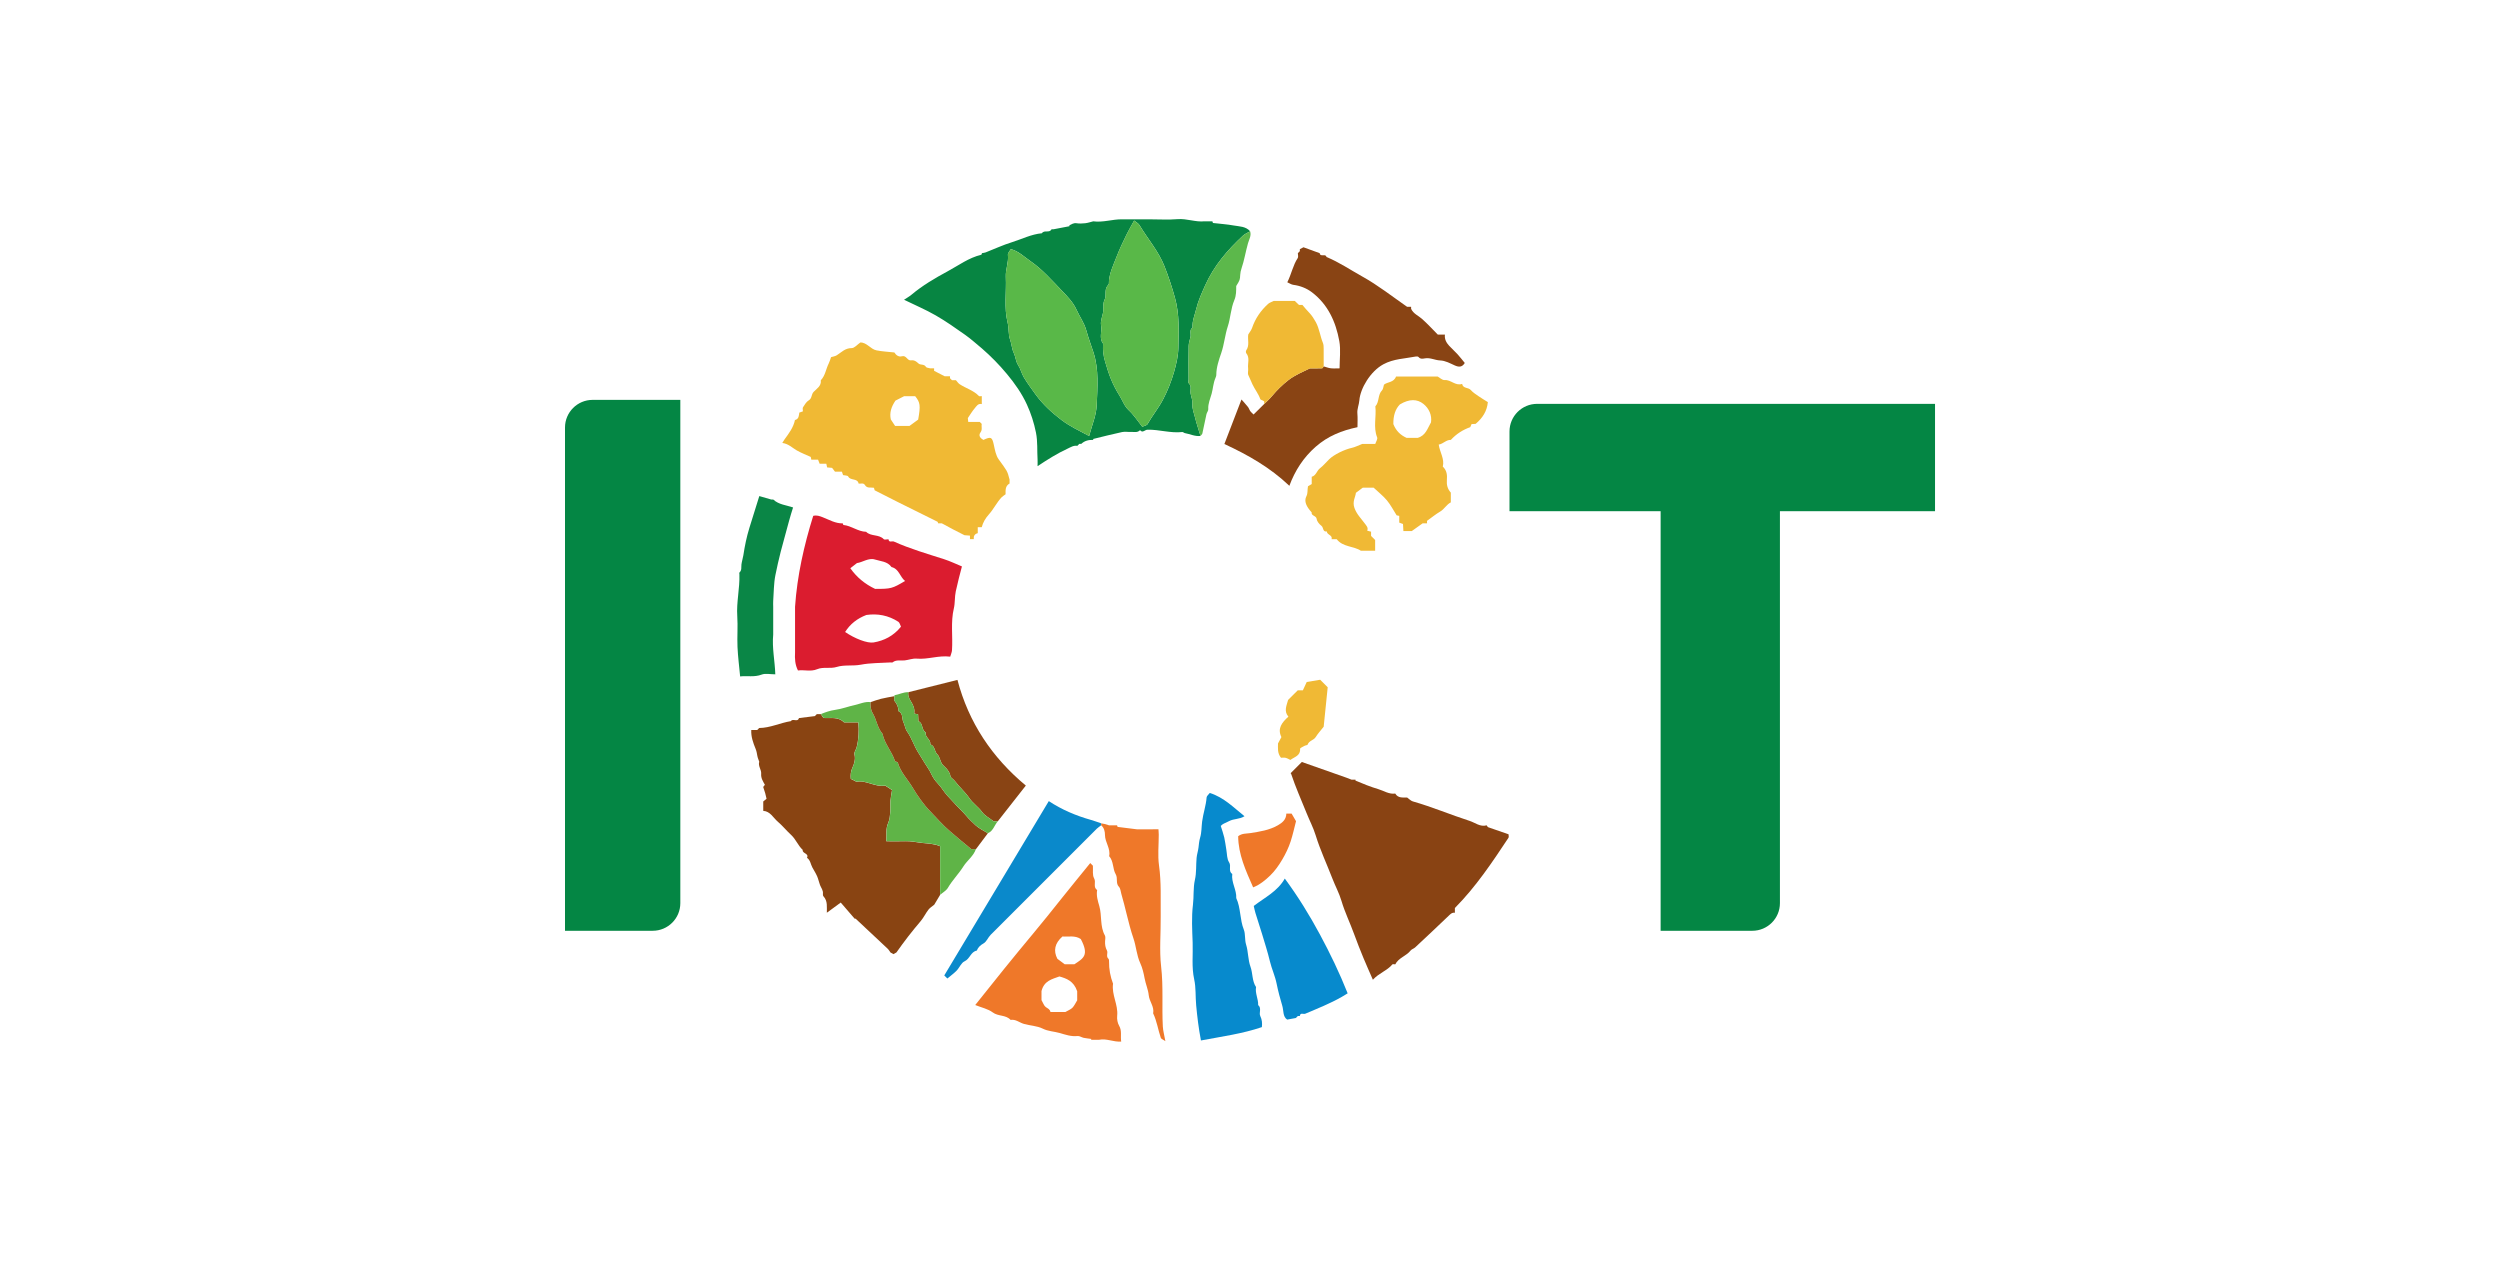 <svg viewBox="0 0 1000 504.34" xmlns="http://www.w3.org/2000/svg" id="a"><defs><style>.b{fill:none;}.c{fill:#59b848;}.d{fill:#048644;}.e{fill:#ef7829;}.f{fill:#0a89cb;}.g{fill:#894412;}.h{fill:#894414;}.i{fill:#0a8646;}.j{fill:#5fb447;}.k{fill:#894313;}.l{fill:#078542;}.m{fill:#078acd;}.n{fill:#db1c2f;}.o{fill:#5cb84b;}.p{fill:#f0b935;}.q{fill:#f0b934;}</style></defs><rect ry="20" rx="20" height="504.34" width="1000" y="0" x="0" class="b"></rect><path d="M484.96,88.56c.09.22.16.63.28.64,2.74.34,5.51.49,8.22.99,2.3.42,4.86.31,6.61,2.34-.96.56-2.06.97-2.85,1.7-6.19,5.74-11.65,12.08-15.13,19.88-1.39,3.12-2.82,6.2-3.64,9.62-.59,2.43-1.62,4.73-1.43,7.31-1.35.97-.57,2.41-.8,3.63-.23,1.22-.73,2.42-.75,3.64-.09,4.49-.04,8.98-.03,13.47,0,.52-.2,1.28.07,1.53,1.29,1.22.49,2.73.73,4.08.24,1.35.84,2.72.72,4.02-.18,2.01.62,3.73,1.05,5.55.6,2.5,1.45,4.94,2.2,7.41-2.21.29-4.19-.77-6.28-1.13-.35-.06-.69-.47-1-.43-4.71.54-9.27-1.04-13.97-.93-.98.02-1.93,1.47-2.94.17-1.02,1.13-2.38.66-3.62.72-1.19.06-2.43-.19-3.56.05-3.87.83-7.71,1.82-11.56,2.76-.03,0,0,.25,0,.38-1.79-.06-3.43.32-4.77,1.59h-.79c-.26.26-.53.53-.79.79-1.48-.27-2.66.55-3.9,1.12-4.11,1.89-7.93,4.3-12,7,0-1.1.04-1.86,0-2.62-.23-3.59.09-7.15-.64-10.8-.79-3.93-1.99-7.65-3.62-11.21-2.03-4.43-4.81-8.4-7.97-12.2-3.08-3.71-6.4-7.1-10.02-10.24-2.22-1.82-4.33-3.77-6.67-5.42-3.87-2.73-7.75-5.48-11.85-7.83-4.02-2.31-8.32-4.13-12.64-6.24,1.07-.72,2.08-1.26,2.94-1.98,4.42-3.72,9.42-6.66,14.43-9.36,4.39-2.36,8.51-5.47,13.52-6.66.14-.03.19-.43.29-.65.49-.09,1.01-.11,1.46-.29,3.52-1.37,6.95-2.98,10.55-4.09,3.97-1.23,7.74-3.19,11.96-3.57.9-1.46,3.03.06,3.85-1.59h.79c2.12-.4,4.24-.8,6.36-1.22.02,0,0-.24,0-.37.89-.42,1.68-1,2.81-.83,1.15.17,2.36.14,3.52,0,1.08-.12,2.14-.5,3.2-.76,3.91.53,7.68-.86,11.56-.81,3.7.05,7.4.01,11.1.01s7.42.24,11.09-.07c3.68-.3,7.14,1.25,10.77.86h3.18ZM456.9,170.7c.84-.4,1.82-.53,2.11-1.05,1.88-3.36,4.35-6.31,6.15-9.74,1.9-3.61,3.39-7.36,4.49-11.23.89-3.11,1.65-6.37,1.71-9.58.14-6.68.47-13.36-1.38-20-1.19-4.28-2.56-8.48-4.18-12.57-2.37-6.02-6.7-10.96-10.01-16.48-.42-.7-1.3-1.13-2.13-1.83-1.13,2.09-2.2,3.87-3.1,5.74-1.38,2.86-2.77,5.73-3.91,8.7-1.37,3.56-3.15,7.04-3.11,10.93-.26.36-.5.66-.71.97-1.08,1.62-.21,3.72-.93,5.16-.92,1.84-.36,3.56-.67,5.29-.31,1.74-1.14,3.39-.79,5.23.45,2.38-.94,4.97.8,7.21-.18,2.45.09,4.86.81,7.21.71,2.34,1.38,4.72,2.33,6.97.94,2.25,2.05,4.47,3.37,6.53,1.26,1.97,1.92,4.25,3.77,5.96,2.02,1.87,3.54,4.27,5.39,6.58ZM435.65,174.4c1.1-4.21,2.88-8.23,3.04-12.32.28-7.05.95-14.2-1.33-21.2-.95-2.92-2.03-5.81-2.84-8.74-.84-3.06-2.7-5.52-3.94-8.3-1.31-2.92-3.76-5.43-6.05-7.8-3.9-4.04-7.62-8.31-12.28-11.53-2.54-1.75-4.79-4.03-7.91-4.86-.43.77-1.26,1.57-1.18,2.26.36,3.03-.99,5.86-.84,8.81.29,6.11-.78,12.26.73,18.34.55,2.2.22,4.66.97,6.76.64,1.77.69,3.66,1.48,5.33.75,1.58.84,3.53,1.71,4.82,1.08,1.62,1.4,3.45,2.35,5.01,1.43,2.35,3.06,4.57,4.68,6.8,2.9,4,6.5,7.29,10.43,10.27,3.29,2.49,6.99,4.21,10.99,6.35Z" class="l"></path><path d="M387.98,215.7v-1.45c-.84-.06-1.69-.13-2.2-.17-1.69-.86-3.09-1.56-4.49-2.29-1.4-.73-2.78-1.5-4.55-2.45h-1.48c-.09-.22-.12-.57-.29-.66-5.23-2.61-10.48-5.19-15.72-7.8-3.15-1.57-6.28-3.19-9.38-4.76-.1-.35-.2-.7-.29-1.01-1.31-.26-2.74.35-3.61-1.11-.58-.97-1.66-.44-2.52-.56-.42-2.3-3.29-1.06-4.17-2.86-.21-.42-1.36-.38-2.05-.54-.17-.5-.32-.95-.47-1.38h-2.77c-.35-.47-.83-1.09-1.15-1.52-.9-.08-1.51-.14-2-.18-.13-.64-.2-1-.3-1.47h-2.68c-.23-.59-.4-1.04-.63-1.62h-2.7c-.1-.48-.17-.84-.23-1.1-1.91-.88-3.87-1.61-5.65-2.64-1.79-1.04-3.28-2.63-5.73-2.95.38-.61.61-1.03.89-1.42,1.74-2.4,3.56-4.75,4.17-7.75,1.61-.39,1.55-1.78,1.75-2.97.5-.17.96-.33,1.43-.5,0-.6-.2-1.26.04-1.63.66-1.01,1.32-2.2,2.31-2.78,1.36-.81.95-2.35,1.95-3.39,1.19-1.24,3.17-2.34,2.86-4.63,1.81-1.88,2.05-4.51,3.17-6.73.38-.75.6-1.59.94-2.53.67-.21,1.58-.31,2.27-.74,1.88-1.18,3.35-2.89,5.97-2.87,1.12.01,2.25-1.41,3.47-2.25,2.61-.05,4.04,2.67,6.45,3.15,2.34.47,4.76.57,7.15.84.69,1.12,1.78,1.88,3,1.53,1.84-.52,2.15,1.85,3.65,1.63,1.3-.19,2.12.43,3.02,1.26.78.73,2.25.1,2.97,1.36.22.38,1.1.39,1.67.57h1.59v1c1.51.78,2.66,1.37,4.23,2.18h2.13v.79c.26.26.53.53.79.79h1.59c.48.53.88,1.18,1.45,1.57,2.52,1.68,5.58,2.47,7.74,4.76.18.19.75.03,1.14.03v3.18c-1.5-.36-2.13.87-2.85,1.71-.98,1.14-1.75,2.46-2.73,3.89.04.35.1.97.16,1.55h4.62c.26.26.53.53.79.79-.25,1.1.35,2.22-.5,3.38-.96,1.31-.06,2.35,1.15,3.02,3.05-1.42,3.49-1.14,4.15,1.86.45,2.03.8,4.29,1.96,5.9,3.31,4.6,3.46,4.49,4.36,8.08v1.59c-1.84,1.03-1.58,2.89-1.59,4.31-.69.52-1.2.8-1.58,1.2-1.97,2.09-3.23,4.78-5.09,6.84-1.45,1.62-2.34,3.19-2.87,5.14h-1.59v2.38c-1.26.31-1.72,1.15-1.59,2.38h-1.59ZM358.17,160.26c-1.65,2.46-2.43,4.81-1.85,7.51.56.85,1.17,1.78,1.72,2.61h5.75c1.21-.88,2.43-1.78,3.48-2.54.99-5.65.83-6.85-1.19-9.35h-4.45c-1.34.68-2.43,1.24-3.45,1.76Z" class="q"></path><path d="M558.1,385.74c-.4,0-1-.17-1.16.03-2.08,2.51-5.31,3.4-7.79,6.13-1.38-3.18-2.62-5.91-3.76-8.68-1.3-3.16-2.57-6.34-3.73-9.55-1.62-4.48-3.73-8.76-5.09-13.36-.89-3.03-2.44-5.85-3.58-8.81-2.24-5.81-4.9-11.45-6.74-17.43-.93-3.02-2.43-5.86-3.61-8.8-2.09-5.21-4.4-10.34-6.17-15.68-.07-.21-.3-.37-.24-.3,1.51-1.51,2.99-2.99,4.5-4.5,5.83,2.06,11.83,4.17,17.83,6.28.69.24,1.37.53,2.05.79h1.59c0,.13-.04.36,0,.38,3,1.27,6.06,2.51,9.15,3.42,2.19.64,4.26,2.13,6.74,1.76,1.13,1.9,3.01,1.56,4.77,1.59.75.53,1.44,1.31,2.27,1.55,7.73,2.2,15.13,5.35,22.76,7.81,2.17.7,4.19,2.49,6.77,1.76.21.26.37.68.64.77,2.65.95,5.32,1.85,8.11,2.81,0,.4.21,1.05-.03,1.41-6.5,9.82-13.04,19.62-21.43,28.08v1.89c-.83-.12-1.41.2-2.04.8-4.58,4.39-9.21,8.74-13.85,13.07-.53.5-1.39.7-1.82,1.25-1.73,2.22-4.83,2.89-6.14,5.54Z" class="k"></path><path d="M376.06,357.93c-.79,1.32-1.59,2.65-2.38,3.97-.78.65-1.71,1.18-2.31,1.97-1.13,1.46-1.92,3.19-3.11,4.59-3.43,4.02-6.66,8.19-9.69,12.52-.42.24-.83.47-1.19.68-.36-.21-.78-.44-1.19-.68-.37-.5-.68-1.08-1.13-1.5-4.25-4.02-8.52-8.01-12.8-12-.07-.07-.26,0-.39,0-1.8-2.09-3.61-4.18-5.57-6.46-1.77,1.29-3.66,2.68-5.56,4.07-.06-2.26.43-4.63-1.35-6.56-.22-.23-.26-.72-.22-1.07.16-1.36-.74-2.33-1.17-3.47-.43-1.14-.66-2.36-1.14-3.47-.54-1.23-1.28-2.36-1.92-3.55-.7-1.29-.77-2.93-2.14-3.85.9-1.85-1.98-1.66-1.71-3.17-1.88-1.71-2.71-4.2-4.61-5.95-1.85-1.7-3.49-3.74-5.36-5.33-1.84-1.57-3.02-4.16-5.82-4.33v-3.75c.42-.35.85-.7,1.32-1.09-.15-.64-.31-1.43-.53-2.2-.23-.82-.52-1.63-.81-2.52.2-.26.44-.55.68-.86-.74-1.36-1.64-2.66-1.49-4.41.14-1.64-1.31-3.07-.77-4.81-.26-.8-.64-1.58-.77-2.4-.16-.98-.31-1.85-.71-2.83-.96-2.35-1.86-4.83-1.71-7.48h2.38c.26-.26.53-.53.79-.79,4.42-.04,8.41-2.07,12.69-2.75.75-1.25,2.68.61,3.21-1.22,2.12-.26,4.24-.53,6.36-.79.27-.26.53-.53.79-.79h1.59c.35.52.7,1.04,1.04,1.54,2.82.25,5.81-.68,8.27,1.78h5.69c.32,3.5.14,6.82-.71,10.09-.25.95-1.08,1.69-.81,2.85.43,1.81-.13,3.62-.85,5.19-.68,1.5-.79,2.91-.65,4.44.66.34,1.31.68,2.28,1.17,3.82-.8,7.48,2.27,11.48,1.52,1.1.72,2.03,1.34,2.74,1.81-.25,1.62-.54,2.96-.64,4.32-.1,1.45.08,2.92-.05,4.36-.14,1.49-.23,3.08-.83,4.41-1.08,2.38-.57,4.77-.77,7.38,2.69,0,5.18.07,7.67-.02,2.33-.08,4.56.48,6.83.71,2.4.25,4.77.32,7.01,1.29v19.47Z" class="g"></path><path d="M577.97,133.85c-.23,1.79.55,3.21,1.69,4.46,1.08,1.17,2.28,2.22,3.35,3.39,1.02,1.12,1.95,2.33,2.9,3.49-1.07,1.76-2.4,1.69-3.98.99-1.91-.85-3.74-1.92-5.92-2.01-2.03-.08-3.9-1.2-6.03-.83-.82.14-1.82.38-2.56-.53-.18-.22-.73-.28-1.08-.21-4.37.86-8.91.89-13.01,3.12-5.2,2.82-9.24,9.71-9.59,14.42-.13,1.74-.95,3.39-.79,5.24.16,1.82.04,3.68.04,5.49-6.26,1.32-11.91,3.57-16.74,7.84-4.89,4.3-8.25,9.52-10.51,15.61-7.64-7.28-16.5-12.34-25.99-16.72,2.3-5.99,4.52-11.75,6.84-17.81.93,1.06,1.81,2,2.61,3.01.37.47.53,1.11.87,1.61.3.43.73.76,1.36,1.39,1.4-1.38,2.79-2.77,4.19-4.15,1.06-1.06,2.21-2.05,3.16-3.2,1.97-2.38,4.12-4.49,6.58-6.41,2.59-2.02,5.54-3.19,8.56-4.69,1.51,0,3.22.03,4.93-.04.22,0,.42-.49.62-.76.94.26,1.87.64,2.84.76,1.03.13,2.1.03,3.52.03,0-3.65.53-7.39-.11-10.92-1.39-7.67-4.53-14.63-10.95-19.51-2.12-1.61-4.69-2.63-7.45-2.98-.79-.1-1.53-.64-2.4-1.02,1.68-3.35,2.25-6.8,4.18-9.7.3-.46.04-1.29.04-1.95.27-.26.53-.53.79-.79v-.79c.52-.28,1.05-.56,1.45-.78,2.25.82,4.38,1.59,6.5,2.37.23,1.71,2.38,0,2.71,1.52,5.04,2.08,9.54,5.14,14.27,7.78,6.38,3.54,12.05,8.03,17.99,12.16.53,0,1.06,0,1.59,0v.79c.88,1.97,2.87,2.71,4.35,4.02,2.24,1.99,4.26,4.22,6.34,6.31h2.82Z" class="h"></path><path d="M355.39,215.7c.18,1.52,1.45.6,2.16.92,6.49,2.92,13.32,4.89,20.08,7.06,2.43.78,4.75,1.91,7.14,2.89-.84,3.23-1.74,6.57-2.46,9.97-.49,2.3-.25,4.63-.77,6.81-1.33,5.57-.37,11.17-.74,16.73-.05.83-.44,1.63-.71,2.58-4.72-.58-8.95,1.2-13.4.79-1.57-.15-3.2.53-4.82.71-1.63.19-3.36-.39-4.84.79-.16.13-.52,0-.78.02-3.99.26-8.05.16-11.94.91-3.23.61-6.6-.04-9.55.88-2.71.85-5.4-.13-7.92.93-2.52,1.06-5.14.15-7.65.5-1.2-2.35-1.3-4.75-1.17-7.19v-18.28c.85-12.47,3.58-24.55,7.27-36.38,1.44-.34,2.51.06,3.75.54,2.61,1.01,5.11,2.54,8.07,2.47.09.22.16.63.28.64,3.2.33,5.8,2.65,9.06,2.73,1.92,1.95,5.09.9,7.04,2.94.31.33,1.26.05,1.91.05ZM340.13,227.29q3.76,5.36,9.92,8.27c6.36,0,6.85-.12,11.97-3.17-2.08-1.67-2.39-4.84-5.42-5.57-1.6-2.3-4.41-2.3-6.66-3.02-2.45-.79-5,1.17-7.16,1.43-1.06.83-1.88,1.46-2.65,2.06ZM360.39,250.67c-.35-.68-.51-1.59-1.03-1.94-3.98-2.61-8.4-3.39-12.82-2.74-3.67,1.42-6.49,3.62-8.49,6.81,3.78,2.6,8.89,4.62,11.41,4.18,4.18-.73,7.86-2.53,10.94-6.31Z" class="n"></path><path d="M436.47,415.94c0-.13.02-.38,0-.38-1-.15-2.02-.22-3.01-.43-.84-.18-1.67-.81-2.45-.72-2.5.29-4.83-.54-7.1-1.2-2.25-.65-4.59-.65-6.82-1.76-2.27-1.13-5.05-1.18-7.55-1.9-1.77-.51-3.26-1.94-5.3-1.59-1.89-2.1-4.92-1.33-7.14-2.99-1.9-1.42-4.46-1.93-7.01-2.96,3.89-4.87,7.67-9.64,11.5-14.37,3.87-4.78,7.77-9.54,11.71-14.26,3.82-4.57,7.54-9.24,11.26-13.91,3.81-4.78,7.69-9.5,11.54-14.25l1.06,1.06c.12,1.76-.27,3.73.48,5.04.9,1.56-.55,3.53,1.22,4.68-.4,2.22.26,4.36.86,6.41,1.12,3.87.19,8.09,2.24,11.78.34.61.1,1.56.07,2.34-.05,1.29.1,2.47.75,3.67.52.96-.5,2.33.61,3.33.22.2.24.71.23,1.08-.04,3.06.51,6.02,1.6,8.88-.64,4.43,2.13,8.41,1.65,12.86-.14,1.3.15,2.87.8,3.99,1.17,2,.46,4.03.81,6.29-3.08.24-5.9-1.35-8.83-.72h-3.18ZM430.88,396.52c-1.39-4.16-4.33-5.14-7.12-5.94-2.96,1.09-6.1,1.69-7.16,5.85v3.62c.66,1.13.98,2.24,1.71,2.78.79.57,1.7.86,1.87,1.98h5.96c1.15-.67,2.16-1.03,2.83-1.71.76-.79,1.23-1.87,1.91-2.97v-3.61ZM422.95,383.52c1.36,1.01,2.15,1.6,2.94,2.19h3.85c3.64-2.4,6.01-3.58,2.58-10.09-2.33-1.58-4.94-.82-7.33-1.03-3.12,2.7-3.7,5.76-2.04,8.92Z" class="e"></path><path d="M518.35,407.2c-1.08.2-2.16.4-3.48.64-1.79-1.18-1.39-3.6-1.94-5.46-.87-2.94-1.69-5.95-2.29-8.96-.61-3.05-1.94-5.84-2.66-8.83-.89-3.7-2.05-7.33-3.15-10.98-.85-2.82-1.79-5.6-2.65-8.41-.29-.95-.47-1.93-.68-2.82,4.46-3.43,9.51-5.82,12.42-10.96,5.31,7.21,9.89,14.63,14.05,22.37,4.07,7.56,7.79,15.25,11.09,23.54-.69.42-1.49.93-2.32,1.4-4.68,2.68-9.69,4.65-14.65,6.76-.72.3-1.98-.61-2.16.91h-.79c-.27.26-.53.53-.79.79Z" class="m"></path><path d="M308.49,199.8h.79c2.24,2.08,5.25,2.25,7.95,3.18-.53,1.75-1.12,3.49-1.58,5.27-1.07,4.16-2.31,8.28-3.37,12.45-.78,3.09-1.5,6.23-2.12,9.34-.67,3.36-.63,6.87-.88,10.31-.06.79,0,1.58,0,2.37v11.12c-.51,5.29.67,10.53.84,15.89-2.06,0-3.95-.47-5.44.1-2.95,1.13-5.83.4-8.63.74-.38-4.11-.88-7.93-1.05-11.77-.18-4.09.18-8.21-.09-12.29-.38-5.63,1.03-11.13.85-16.73,0-.26-.11-.65.02-.77,1.02-.92.66-2.13.8-3.26.16-1.23.57-2.42.76-3.64.56-3.69,1.3-7.34,2.4-10.91,1.34-4.33,2.7-8.65,3.98-12.77,1.74.5,3.25.94,4.76,1.37Z" class="i"></path><path d="M461.12,331.71h2.26c.04.73.12,1.47.12,2.21.01,4.1-.46,8.26.11,12.28.95,6.78.59,13.54.67,20.31.08,6.74-.59,13.55.18,20.21.92,7.99.25,15.93.67,23.88.09,1.7.58,3.39,1.02,5.87-1.05-.72-1.68-.92-1.81-1.29-1.12-3.25-1.58-6.7-3.08-9.83.53-2.67-1.51-4.71-1.76-7.21-.23-2.34-1.25-4.52-1.67-6.86-.36-2.01-.89-4.19-1.72-5.99-1.48-3.21-1.62-6.69-2.74-9.96-1.07-3.09-1.89-6.39-2.7-9.62-.69-2.72-1.34-5.49-2.15-8.2-.28-.93-.3-2.1-.94-2.77-1.41-1.47-.34-3.4-1.3-5.05-1.27-2.19-.77-5.15-2.62-7.23.65-3.04-1.65-5.5-1.67-8.46,0-1.33-.3-2.86-1.52-3.87v-.79c.48.09.98.15,1.45.27.58.15,1.15.35,1.73.53h3.18c.09.22.15.62.27.63,2.56.34,5.12.65,7.68.96h6.36Z" class="e"></path><path d="M480.38,416.21c-.95-5-1.48-9.51-1.91-14.07-.33-3.47-.05-7.04-.79-10.37-1.09-4.96-.44-9.86-.62-14.78-.18-5.02-.49-10.11.12-15.06.41-3.35.05-6.78.78-9.97.68-2.99.4-5.9.68-8.83.13-1.36.58-2.68.75-4.04.17-1.37.25-2.68.67-4.08.61-1.99.52-4.25.79-6.39.42-3.26,1.55-6.36,1.79-9.64.04-.61.81-1.16,1.28-1.8,5.69,1.81,9.54,5.85,13.88,9.31-1.99,1.27-4.23.94-6.17,1.96-2.06,1.09-2.2.82-3.33,1.92.5,1.61,1.05,3.11,1.41,4.66.37,1.59.54,3.22.82,4.82.31,1.72.2,3.73,1.1,5.07,1.02,1.54-.48,3.53,1.28,4.66-.47,3.38,1.78,6.32,1.59,9.66,1.85,3.99,1.39,8.52,3.03,12.63.69,1.74.29,3.99.91,5.97.9,2.87.73,6.04,1.74,8.81.98,2.7.59,5.72,2.24,8.19-.45,2.48.95,4.75.84,7.19,1.51,1.26.21,3.1.85,4.4.73,1.49.8,2.9.64,4.42-7.84,2.67-16,3.75-24.38,5.34Z" class="m"></path><path d="M363.34,276.88c6.47-1.62,12.94-3.24,19.64-4.92,4.49,17.07,13.79,30.98,27.35,42.27-3.73,4.75-7.47,9.52-11.22,14.3h-1.67c-1.69-1.32-3.53-2.25-4.6-3.73-1.5-2.07-3.66-3.43-5.11-5.56-1.66-2.43-3.97-4.42-5.75-6.77-.58-.77-1.73-1.46-1.79-1.9-.14-1.14-.63-1.85-1.25-2.72-.57-.79-1.33-1.3-1.88-1.95-.99-1.16-1.07-3.16-2.14-4.17-1.25-1.19-.85-3.43-2.83-3.97.39-1.97-2.23-2.82-1.8-4.8-1.82-1.05-.98-3.78-2.92-4.46-.06-1.13-.1-2.01-.13-2.76-.68-.14-1.04-.21-1.57-.32.32-1.78-.31-3.23-1.18-4.66-.71-1.16-1.42-2.4-1.14-3.88Z" class="h"></path><path d="M376.06,357.93v-19.47c-2.24-.97-4.61-1.04-7.01-1.29-2.27-.24-4.5-.79-6.83-.71-2.48.09-4.97.02-7.67.02.2-2.62-.3-5,.77-7.38.6-1.33.69-2.92.83-4.41.13-1.44-.05-2.91.05-4.36.1-1.36.39-2.7.64-4.32-.71-.47-1.65-1.09-2.74-1.81-4,.75-7.65-2.32-11.48-1.52-.96-.5-1.62-.83-2.28-1.17-.13-1.53-.03-2.94.65-4.44.72-1.57,1.27-3.37.85-5.19-.27-1.16.56-1.9.81-2.85.85-3.26,1.03-6.59.71-10.09h-5.69c-2.46-2.46-5.45-1.54-8.27-1.78-.33-.5-.69-1.02-1.04-1.54,1.84-.73,3.66-1.4,5.69-1.67,2.67-.36,5.25-1.37,7.9-1.95,2.08-.46,4.07-1.44,6.28-1.15-.11,1.54.03,3.05.84,4.4,1.58,2.63,1.85,5.87,3.93,8.26.83,4.04,3.8,7.11,5.02,11.01.41.14.87.3,1.05.36,1.14,4.04,3.98,6.82,5.93,10.07,2.05,3.43,4.38,6.81,7.17,9.65,2.55,2.6,4.89,5.41,7.73,7.81,2.92,2.46,5.79,4.99,8.64,7.25h1.82c-.99,2.82-3.5,4.53-5.04,6.97-1.86,2.95-4.37,5.44-6.15,8.49-.68,1.15-2.06,1.89-3.12,2.82Z" class="j"></path><path d="M440.45,329.33v.79c-.6.47-1.26.88-1.79,1.41-14.14,14.11-28.27,28.23-42.37,42.37-1.07,1.07-1.66,2.79-2.88,3.47-1.32.74-2.16,1.56-2.7,2.87-2.43.47-2.73,3.3-4.9,4.29-1.34.61-2.02,2.55-3.17,3.73-1.13,1.16-2.47,2.11-3.7,3.14-.53-.53-.91-.91-1.23-1.23,13.92-23.21,27.83-46.41,41.81-69.73,5.18,3.42,10.8,5.81,16.75,7.49,1.41.4,2.79.92,4.19,1.39Z" class="f"></path><path d="M390.37,339.66h-1.82c-2.85-2.26-5.72-4.79-8.64-7.25-2.84-2.4-5.18-5.21-7.73-7.81-2.79-2.83-5.12-6.22-7.17-9.65-1.95-3.26-4.79-6.03-5.93-10.07-.18-.06-.64-.22-1.05-.36-1.23-3.9-4.2-6.97-5.02-11.01-2.08-2.39-2.36-5.63-3.93-8.26-.81-1.35-.95-2.86-.84-4.4,1.37-.45,2.73-.98,4.13-1.32,1.78-.44,3.61-.72,5.41-1.06,0,.66-.27,1.55.05,1.93,1.02,1.22,1.53,2.55,1.61,4.1,1.88.89,1.22,2.92,1.92,4.35.59,1.19.71,2.68,1.46,3.73,1.89,2.62,2.76,5.75,4.48,8.44.93,1.45,1.82,2.94,2.72,4.41.84,1.37,1.82,2.67,2.47,4.12.69,1.51,1.58,2.76,2.72,3.96,1.38,1.45,2.38,3.26,3.72,4.75,1.28,1.43,2.61,2.87,3.94,4.25,1.17,1.22,2.49,2.45,3.61,3.79,1.11,1.33,2.41,2.59,3.7,3.77,1.43,1.32,3.29,2.18,4.96,3.24-1.59,2.12-3.18,4.24-4.77,6.36Z" class="g"></path><path d="M529.47,290.69c-1.2,1.53-2.33,2.76-3.2,4.15-.81,1.3-2.65,1.39-3.2,2.97-.1.29-.86.3-1.26.53-.64.36-1.81.84-1.78,1.2.2,2.77-2.19,3.17-3.88,4.44-.56-.26-1.2-.68-1.9-.85-.61-.15-1.29-.03-1.85-.03-1.53-1.84-1.19-3.94-1.2-5.72.51-.95.92-1.71,1.36-2.54-1.7-3.45.2-5.85,2.8-8.18-1.93-2.21-.68-4.5-.12-6.69,1.22-1.21,2.42-2.41,3.87-3.85h2.04c.44-.96.9-1.94,1.54-3.32,1.67-.28,3.63-.61,5.38-.9,1.12,1.11,1.96,1.96,3.01,3.01-.52,5.11-1.06,10.41-1.61,15.79Z" class="p"></path><path d="M395.14,333.3c-1.67-1.06-3.52-1.92-4.96-3.24-1.29-1.18-2.59-2.45-3.7-3.77-1.12-1.34-2.43-2.57-3.61-3.79-1.33-1.38-2.65-2.81-3.94-4.25-1.34-1.5-2.34-3.3-3.72-4.75-1.15-1.2-2.04-2.45-2.72-3.96-.66-1.45-1.63-2.75-2.47-4.12-.9-1.47-1.79-2.95-2.72-4.41-1.72-2.69-2.6-5.81-4.48-8.44-.75-1.05-.87-2.53-1.46-3.73-.71-1.42-.04-3.46-1.92-4.35-.08-1.54-.59-2.88-1.61-4.1-.32-.39-.05-1.28-.05-1.93,0-.13-.02-.36,0-.36,1.88-.31,3.6-1.3,5.56-1.22-.27,1.48.44,2.72,1.14,3.88.87,1.43,1.5,2.88,1.18,4.66.53.11.89.18,1.57.32.04.75.08,1.62.13,2.76,1.94.68,1.1,3.41,2.92,4.46-.43,1.99,2.19,2.83,1.8,4.8,1.97.54,1.58,2.78,2.83,3.97,1.06,1.02,1.15,3.01,2.14,4.17.55.65,1.31,1.16,1.88,1.95.62.87,1.11,1.57,1.25,2.72.05.44,1.2,1.13,1.79,1.9,1.79,2.36,4.09,4.34,5.75,6.77,1.45,2.13,3.61,3.49,5.11,5.56,1.08,1.48,2.91,2.4,4.6,3.73h1.67c-1.36,1.56-1.81,3.88-3.97,4.77Z" class="j"></path><path d="M501.26,354.95c-2.95-6.69-5.94-13.19-5.99-20.46,1.56-1.22,3.24-.99,4.86-1.25,3.77-.59,7.58-1.16,10.99-3.11,1.84-1.05,3.36-2.3,3.42-4.7h2.1c.6,1.03,1.22,2.1,1.77,3.05-.73,2.81-1.3,5.48-2.14,8.05-.83,2.56-2.02,5.01-3.38,7.31-1.34,2.27-2.89,4.5-4.77,6.32-1.95,1.88-4.11,3.68-6.86,4.79Z" class="e"></path><path d="M580.36,175.96c-1.89-.1-3.04,1.6-4.87,1.87.42,3.07,2.41,5.75,1.63,8.81,1.68,1.58,1.79,3.48,1.63,5.43-.15,1.86.26,3.52,1.58,4.98v3.9c-1.71.84-2.57,2.68-4.23,3.66-1.82,1.07-3.47,2.43-5.29,3.73v1h-1.76c-1.32.94-2.76,1.97-4.32,3.08h-3.37c-.06-.98-.11-1.87-.16-2.82-.44-.16-.9-.33-1.5-.55v-2.7c-.48-.1-.84-.17-1.04-.21-1.31-2.06-2.39-4.18-3.88-5.98-1.5-1.8-3.4-3.28-5.32-5.09h-4.35c-.79.6-1.59,1.19-2.75,2.06-.14,1.65-1.5,3.45-.59,6.02.89,2.52,2.63,4.21,4.09,6.18.71.96,1.54,1.73,1.03,2.95.68.18,1.04.27,1.54.4v1.69l1.63,1.63v4.31h-5.69c-2.86-1.93-7.19-1.4-9.68-4.62h-2.04c.46-1.71-1.87-1.7-1.91-3.1-1.73.27-1.28-1.6-2.15-2.25-.86-.65-1.78-1.73-1.91-2.71-.18-1.46-2.23-1.19-2.02-2.69-2.12-2.29-3.12-4.43-2.12-6.39.68-1.33.34-2.51.66-4.04.45-.26,1.14-.67,1.49-.88v-2.92c1.77-.46,2-2.39,3.27-3.37,1.35-1.04,2.45-2.4,3.68-3.6,1.98-1.94,6.21-3.97,9.2-4.62,1.18-.26,2.28-.85,4.08-1.55h5.19c.25-.81,1.03-1.93.75-2.62-1.64-4.09-.23-8.29-.72-12.39,1.67-1.81.89-4.63,2.69-6.44.46-.47.48-1.37.76-2.25,1.36-1.13,3.96-.81,4.83-3.26h16.64c.83.45,1.84,1.49,2.77,1.42,2.55-.2,4.3,2.44,7.02,1.54.38,1.96,2.47,1.29,3.48,2.46.84.97,2,1.69,3.07,2.44,1.22.85,2.52,1.61,3.74,2.38-.33,3.62-2.1,6.34-4.88,8.7-.34.02-.84.04-1.63.09-.12.28-.3.69-.53,1.23-2.88,1.01-5.56,2.69-7.76,5.09ZM567.01,175.17c3.29-.93,3.94-3.73,5.39-6.22.43-2.82-.76-5.58-3.05-7.4-2.44-1.94-5.53-2.1-9.38.21q-2.71,2.71-2.63,7.88c1.11,2.8,2.94,4.45,5.32,5.52h4.35Z" class="p"></path><path d="M529.48,146.56c-.21.26-.41.75-.62.76-1.71.06-3.42.04-4.93.04-3.02,1.5-5.97,2.67-8.56,4.69-2.46,1.92-4.61,4.03-6.58,6.41-.95,1.15-2.1,2.14-3.16,3.2,0-.4.16-.96-.03-1.15-.42-.4-1.35-.49-1.5-.91-.76-2.13-2.19-3.88-3.12-5.86-.56-1.2-1.05-2.46-1.64-3.68-.36-.75.03-1.83-.09-2.74-.25-2.01.78-4.17-.75-6.04-.19-.24-.19-.89,0-1.15,1.43-2.02.45-4.3.81-6.35.53-.9,1.21-1.69,1.52-2.61,1.29-3.8,3.49-6.97,6.43-9.63.53-.48,1.3-.7,2.21-1.16h8.46c.52.5,1.09,1.04,1.67,1.59h1.36c.98,1.13,1.81,2.2,2.76,3.14,1,1,2.03,2.66,2.61,3.73,1.43,2.63,1.73,5.62,2.85,8.35.28.68.28,1.5.29,2.26.03,2.38.01,4.76.01,7.14Z" class="q"></path><path d="M480.2,174.38c-.74-2.47-1.6-4.91-2.2-7.41-.44-1.82-1.23-3.54-1.05-5.55.12-1.31-.48-2.68-.72-4.02-.24-1.35.56-2.86-.73-4.08-.27-.25-.07-1.01-.07-1.53,0-4.49-.06-8.98.03-13.47.02-1.22.52-2.42.75-3.64.23-1.22-.55-2.66.8-3.63-.19-2.58.84-4.88,1.43-7.31.83-3.41,2.25-6.49,3.64-9.62,3.48-7.8,8.94-14.13,15.13-19.88.79-.74,1.89-1.14,2.85-1.7.55,1.74-.44,3.27-.87,4.8-.94,3.33-1.47,6.77-2.58,10.02-.3.88-.47,1.68-.52,2.55-.12,2.04-.09,2.04-1.6,4.49-.02,1.91.04,3.77-.75,5.63-.71,1.68-1.12,3.52-1.45,5.33-.32,1.72-.62,3.55-1.14,5.09-1.17,3.53-1.44,7.23-2.65,10.76-.94,2.75-1.96,5.66-1.98,8.7,0,.47-.2.97-.39,1.42-.83,1.97-.92,4.12-1.47,6.14-.56,2.05-1.48,3.96-1.35,6.19.04.66-.57,1.34-.73,2.05-.57,2.54-1.05,5.11-1.63,7.65-.09.38-.51.69-.77,1.03Z" class="o"></path><path d="M456.9,170.7c-1.85-2.31-3.37-4.71-5.39-6.58-1.85-1.71-2.51-3.99-3.77-5.96-1.31-2.06-2.42-4.28-3.37-6.53-.94-2.25-1.61-4.63-2.33-6.97-.71-2.34-.99-4.75-.81-7.21-1.74-2.24-.34-4.83-.8-7.21-.35-1.84.48-3.49.79-5.23.31-1.73-.26-3.45.67-5.29.72-1.44-.15-3.54.93-5.16.21-.32.45-.62.71-.97-.04-3.89,1.74-7.37,3.11-10.93,1.14-2.96,2.53-5.83,3.91-8.7.9-1.87,1.97-3.66,3.1-5.74.83.69,1.71,1.12,2.13,1.83,3.31,5.51,7.64,10.46,10.01,16.48,1.61,4.09,2.99,8.29,4.18,12.57,1.85,6.64,1.52,13.32,1.38,20-.07,3.21-.82,6.47-1.71,9.58-1.1,3.87-2.59,7.62-4.49,11.23-1.8,3.42-4.28,6.38-6.15,9.74-.29.52-1.27.65-2.11,1.05Z" class="c"></path><path d="M435.65,174.4c-4-2.14-7.71-3.86-10.99-6.35-3.94-2.98-7.53-6.27-10.43-10.27-1.62-2.23-3.25-4.45-4.68-6.8-.95-1.56-1.27-3.39-2.35-5.01-.86-1.29-.96-3.24-1.71-4.82-.79-1.67-.84-3.56-1.48-5.33-.76-2.09-.42-4.56-.97-6.76-1.51-6.08-.43-12.23-.73-18.34-.14-2.95,1.2-5.78.84-8.81-.08-.69.75-1.48,1.18-2.26,3.12.84,5.37,3.11,7.91,4.86,4.66,3.21,8.38,7.49,12.28,11.53,2.29,2.37,4.74,4.88,6.05,7.8,1.24,2.78,3.1,5.25,3.94,8.3.81,2.93,1.89,5.82,2.84,8.74,2.28,7,1.61,14.15,1.33,21.2-.16,4.09-1.95,8.11-3.04,12.32Z" class="c"></path><path d="M237.05,159.95h35.08v201.31c0,6.1-4.95,11.05-11.05,11.05h-35.08v-201.31c0-6.1,4.95-11.05,11.05-11.05Z" class="d"></path><path d="M774,161.54h-159.15c-6.1,0-11.05,4.95-11.05,11.05v31.9h60.45v167.82h36.67c6.1,0,11.05-4.95,11.05-11.05v-156.77h62.04v-42.95Z" class="d"></path></svg>